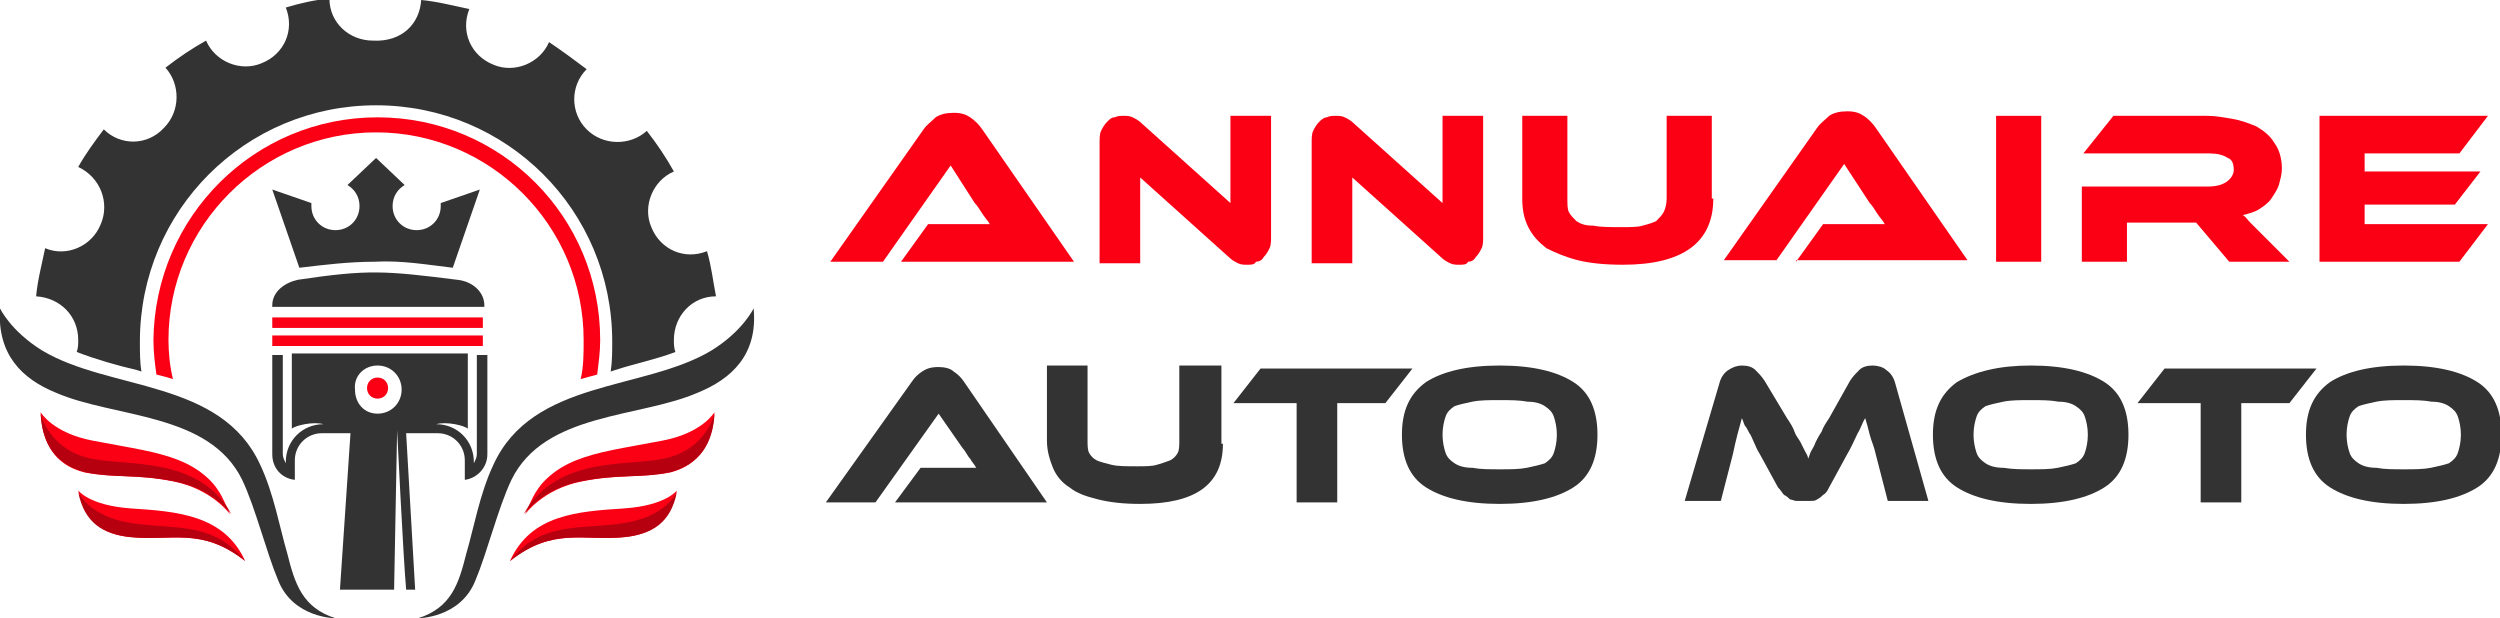 <?xml version="1.0" encoding="utf-8"?>
<!-- Generator: Adobe Illustrator 24.1.0, SVG Export Plug-In . SVG Version: 6.00 Build 0)  -->
<svg version="1.1" id="svg2" xmlns="http://www.w3.org/2000/svg" xmlns:xlink="http://www.w3.org/1999/xlink" x="0px" y="0px"
	 width="166.2px" height="41.1px" viewBox="0 0 166.2 41.1" style="enable-background:new 0 0 166.2 41.1;" xml:space="preserve">
<style type="text/css">
	.st0{fill:#FB0015;}
	.st1{fill:#333333;}
	.st2{fill-rule:evenodd;clip-rule:evenodd;fill:#333333;}
	.st3{fill-rule:evenodd;clip-rule:evenodd;fill:#FB0015;}
	.st4{fill-rule:evenodd;clip-rule:evenodd;fill:#B7000F;}
</style>
<g>
	<path class="st0" d="M59.9,17.4l1.8-2.5h2.4c0.3,0,0.6,0,0.9,0s0.6,0,0.8,0c-0.1-0.2-0.3-0.4-0.5-0.7c-0.2-0.3-0.3-0.5-0.5-0.7
		L63.2,11l-4.5,6.4h-3.5l6.2-8.8c0.2-0.3,0.5-0.5,0.8-0.8c0.3-0.2,0.7-0.3,1.2-0.3c0.5,0,0.8,0.1,1.1,0.3c0.3,0.2,0.6,0.5,0.8,0.8
		l6.1,8.8H59.9z"/>
	<path class="st0" d="M82.9,17.6c-0.2,0-0.4,0-0.6-0.1c-0.2-0.1-0.4-0.2-0.6-0.4l-5.9-5.3v5.7h-2.7v-8c0-0.3,0-0.6,0.1-0.8
		c0.1-0.2,0.2-0.4,0.4-0.6s0.3-0.3,0.5-0.3c0.2-0.1,0.4-0.1,0.6-0.1c0.2,0,0.4,0,0.6,0.1c0.2,0.1,0.4,0.2,0.6,0.4l5.9,5.3V7.7h2.7v8
		c0,0.3,0,0.6-0.1,0.8c-0.1,0.2-0.2,0.4-0.4,0.6c-0.1,0.2-0.3,0.3-0.5,0.3C83.4,17.6,83.2,17.6,82.9,17.6z"/>
	<path class="st0" d="M97,17.6c-0.2,0-0.4,0-0.6-0.1c-0.2-0.1-0.4-0.2-0.6-0.4l-5.9-5.3v5.7h-2.7v-8c0-0.3,0-0.6,0.1-0.8
		c0.1-0.2,0.2-0.4,0.4-0.6c0.1-0.1,0.3-0.3,0.5-0.3c0.2-0.1,0.4-0.1,0.6-0.1c0.2,0,0.4,0,0.6,0.1c0.2,0.1,0.4,0.2,0.6,0.4l5.9,5.3
		V7.7h2.7v8c0,0.3,0,0.6-0.1,0.8c-0.1,0.2-0.2,0.4-0.4,0.6c-0.1,0.2-0.3,0.3-0.5,0.3C97.5,17.6,97.3,17.6,97,17.6z"/>
	<path class="st0" d="M113.9,13.2c0,2.9-2,4.4-6,4.4c-1.2,0-2.2-0.1-3-0.3c-0.8-0.2-1.5-0.5-2.1-0.8c-0.5-0.4-0.9-0.8-1.2-1.4
		s-0.4-1.2-0.4-1.9V7.7h3v5.5c0,0.4,0,0.7,0.1,0.9c0.1,0.2,0.3,0.4,0.5,0.6c0.3,0.2,0.6,0.3,1.1,0.3c0.5,0.1,1.1,0.1,1.9,0.1
		c0.6,0,1.1,0,1.4-0.1c0.4-0.1,0.7-0.2,0.9-0.3c0.2-0.2,0.4-0.4,0.5-0.6c0.1-0.2,0.2-0.5,0.2-0.9V7.7h3V13.2z"/>
	<path class="st0" d="M119.4,17.4l1.8-2.5h2.4c0.3,0,0.6,0,0.9,0s0.6,0,0.8,0c-0.1-0.2-0.3-0.4-0.5-0.7c-0.2-0.3-0.3-0.5-0.5-0.7
		l-1.7-2.6l-4.5,6.4h-3.5l6.2-8.8c0.2-0.3,0.5-0.5,0.8-0.8c0.3-0.2,0.7-0.3,1.2-0.3c0.5,0,0.8,0.1,1.1,0.3c0.3,0.2,0.6,0.5,0.8,0.8
		l6.1,8.8H119.4z"/>
	<path class="st0" d="M135.7,17.4h-3V7.7h3V17.4z"/>
	<path class="st0" d="M152.2,17.4h-4l-2.2-2.6h-4.6v2.6h-3v-5h8.4c0.5,0,0.9-0.1,1.2-0.3c0.3-0.2,0.5-0.5,0.5-0.8
		c0-0.4-0.1-0.7-0.4-0.8c-0.3-0.2-0.7-0.3-1.2-0.3h-8.4l2-2.5h6.2c0.6,0,1.1,0.1,1.7,0.2c0.6,0.1,1.1,0.3,1.6,0.5
		c0.5,0.3,0.9,0.6,1.2,1.1c0.3,0.4,0.5,1,0.5,1.7c0,0.4-0.1,0.7-0.2,1.1c-0.1,0.3-0.3,0.6-0.5,0.9c-0.2,0.3-0.5,0.5-0.8,0.7
		c-0.3,0.2-0.7,0.3-1.1,0.4c0.2,0.1,0.3,0.3,0.5,0.5c0.2,0.2,0.5,0.5,0.8,0.8L152.2,17.4z"/>
	<path class="st0" d="M165.4,14.9l-1.9,2.5h-9.3V7.7h11.2l-1.9,2.5h-6.3v1.2h7.7l-1.7,2.2h-6v1.3H165.4z"/>
	<path class="st1" d="M59.5,33.4l1.7-2.3h2.2c0.3,0,0.5,0,0.8,0c0.3,0,0.5,0,0.7,0c-0.1-0.2-0.3-0.4-0.4-0.6
		c-0.2-0.2-0.3-0.5-0.5-0.7l-1.6-2.3l-4.2,5.9h-3.3l5.7-8c0.2-0.3,0.4-0.5,0.7-0.7c0.3-0.2,0.6-0.3,1.1-0.3c0.4,0,0.8,0.1,1,0.3
		c0.3,0.2,0.5,0.4,0.7,0.7l5.5,8H59.5z"/>
	<path class="st1" d="M81.3,29.5c0,2.7-1.8,4-5.5,4c-1.1,0-2-0.1-2.8-0.3c-0.8-0.2-1.4-0.4-1.9-0.8c-0.5-0.3-0.9-0.8-1.1-1.3
		c-0.2-0.5-0.4-1.1-0.4-1.8v-5h2.7v5c0,0.3,0,0.6,0.1,0.8c0.1,0.2,0.3,0.4,0.5,0.5c0.2,0.1,0.6,0.2,1,0.3c0.4,0.1,1,0.1,1.7,0.1
		c0.5,0,1,0,1.3-0.1c0.4-0.1,0.6-0.2,0.9-0.3c0.2-0.1,0.4-0.3,0.5-0.5c0.1-0.2,0.1-0.5,0.1-0.8v-5h2.8V29.5z"/>
	<path class="st1" d="M93.9,24.5l-1.8,2.3h-3.2v6.6h-2.7v-6.6H82l1.8-2.3H93.9z"/>
	<path class="st1" d="M99.7,24.3c2.2,0,3.8,0.4,4.9,1.1c1.1,0.7,1.6,1.9,1.6,3.5c0,1.6-0.5,2.8-1.6,3.5c-1.1,0.7-2.7,1.1-4.9,1.1
		c-2.2,0-3.8-0.4-4.9-1.1c-1.1-0.7-1.6-1.9-1.6-3.5c0-1.6,0.5-2.7,1.6-3.5C95.9,24.7,97.5,24.3,99.7,24.3z M99.7,31.2
		c0.7,0,1.3,0,1.8-0.1c0.5-0.1,0.9-0.2,1.2-0.3c0.3-0.2,0.5-0.4,0.6-0.7c0.1-0.3,0.2-0.7,0.2-1.2c0-0.5-0.1-0.9-0.2-1.2
		c-0.1-0.3-0.3-0.5-0.6-0.7c-0.3-0.2-0.7-0.3-1.2-0.3c-0.5-0.1-1.1-0.1-1.8-0.1s-1.3,0-1.8,0.1c-0.5,0.1-0.9,0.2-1.2,0.3
		c-0.3,0.2-0.5,0.4-0.6,0.7c-0.1,0.3-0.2,0.7-0.2,1.2c0,0.5,0.1,0.9,0.2,1.2c0.1,0.3,0.3,0.5,0.6,0.7c0.3,0.2,0.7,0.3,1.2,0.3
		C98.4,31.2,99,31.2,99.7,31.2z"/>
	<path class="st1" d="M118.8,27.8c0.2,0.3,0.4,0.6,0.5,0.9c0.1,0.3,0.3,0.5,0.4,0.7c0.1,0.2,0.2,0.4,0.3,0.6
		c0.1,0.2,0.2,0.3,0.2,0.5c0.1-0.2,0.1-0.3,0.2-0.5c0.1-0.2,0.2-0.3,0.3-0.6c0.1-0.2,0.2-0.4,0.4-0.7c0.1-0.3,0.3-0.6,0.5-0.9
		l1.4-2.5c0.2-0.3,0.4-0.5,0.6-0.7c0.2-0.2,0.5-0.3,0.9-0.3c0.3,0,0.7,0.1,0.9,0.3c0.3,0.2,0.5,0.5,0.6,0.9l2.2,7.8h-2.7l-0.8-3.1
		c-0.1-0.5-0.3-0.9-0.4-1.3c-0.1-0.4-0.2-0.8-0.3-1.1c-0.2,0.3-0.3,0.7-0.5,1c-0.2,0.4-0.4,0.9-0.7,1.4l-1.2,2.2
		c-0.1,0.2-0.2,0.4-0.4,0.5c-0.1,0.1-0.2,0.2-0.4,0.3c-0.1,0.1-0.3,0.1-0.4,0.1c-0.1,0-0.3,0-0.5,0c-0.2,0-0.3,0-0.5,0
		c-0.1,0-0.3-0.1-0.4-0.1c-0.1-0.1-0.2-0.2-0.4-0.3c-0.1-0.1-0.2-0.3-0.4-0.5l-1.2-2.2c-0.2-0.3-0.3-0.6-0.4-0.8
		c-0.1-0.2-0.2-0.5-0.3-0.6c-0.1-0.2-0.2-0.4-0.3-0.5c-0.1-0.2-0.1-0.3-0.2-0.5c-0.1,0.4-0.2,0.7-0.3,1.1c-0.1,0.4-0.2,0.8-0.3,1.3
		l-0.8,3.1H112l2.3-7.8c0.1-0.4,0.3-0.7,0.6-0.9c0.3-0.2,0.6-0.3,0.9-0.3c0.4,0,0.7,0.1,0.9,0.3c0.2,0.2,0.4,0.4,0.6,0.7L118.8,27.8
		z"/>
	<path class="st1" d="M135,24.3c2.2,0,3.8,0.4,4.9,1.1c1.1,0.7,1.6,1.9,1.6,3.5c0,1.6-0.5,2.8-1.6,3.5c-1.1,0.7-2.7,1.1-4.9,1.1
		c-2.2,0-3.8-0.4-4.9-1.1c-1.1-0.7-1.6-1.9-1.6-3.5c0-1.6,0.5-2.7,1.6-3.5C131.3,24.7,132.9,24.3,135,24.3z M135,31.2
		c0.7,0,1.3,0,1.8-0.1c0.5-0.1,0.9-0.2,1.2-0.3c0.3-0.2,0.5-0.4,0.6-0.7c0.1-0.3,0.2-0.7,0.2-1.2c0-0.5-0.1-0.9-0.2-1.2
		c-0.1-0.3-0.3-0.5-0.6-0.7c-0.3-0.2-0.7-0.3-1.2-0.3c-0.5-0.1-1.1-0.1-1.8-0.1s-1.3,0-1.8,0.1c-0.5,0.1-0.9,0.2-1.2,0.3
		c-0.3,0.2-0.5,0.4-0.6,0.7c-0.1,0.3-0.2,0.7-0.2,1.2c0,0.5,0.1,0.9,0.2,1.2c0.1,0.3,0.3,0.5,0.6,0.7c0.3,0.2,0.7,0.3,1.2,0.3
		C133.8,31.2,134.4,31.2,135,31.2z"/>
	<path class="st1" d="M154,24.5l-1.8,2.3H149v6.6h-2.7v-6.6h-4.2l1.8-2.3H154z"/>
	<path class="st1" d="M159.8,24.3c2.2,0,3.8,0.4,4.9,1.1c1.1,0.7,1.6,1.9,1.6,3.5c0,1.6-0.5,2.8-1.6,3.5c-1.1,0.7-2.7,1.1-4.9,1.1
		c-2.2,0-3.8-0.4-4.9-1.1c-1.1-0.7-1.6-1.9-1.6-3.5c0-1.6,0.5-2.7,1.6-3.5C156,24.7,157.6,24.3,159.8,24.3z M159.8,31.2
		c0.7,0,1.3,0,1.8-0.1c0.5-0.1,0.9-0.2,1.2-0.3c0.3-0.2,0.5-0.4,0.6-0.7c0.1-0.3,0.2-0.7,0.2-1.2c0-0.5-0.1-0.9-0.2-1.2
		c-0.1-0.3-0.3-0.5-0.6-0.7c-0.3-0.2-0.7-0.3-1.2-0.3c-0.5-0.1-1.1-0.1-1.8-0.1s-1.3,0-1.8,0.1c-0.5,0.1-0.9,0.2-1.2,0.3
		c-0.3,0.2-0.5,0.4-0.6,0.7c-0.1,0.3-0.2,0.7-0.2,1.2c0,0.5,0.1,0.9,0.2,1.2c0.1,0.3,0.3,0.5,0.6,0.7c0.3,0.2,0.7,0.3,1.2,0.3
		C158.5,31.2,159.1,31.2,159.8,31.2z"/>
</g>
<g>
	<path class="st2" d="M28,0c1.1,0.1,2.2,0.4,3.2,0.6c-0.6,1.5,0.1,3.1,1.6,3.7c1.4,0.6,3.1-0.1,3.7-1.5C37.4,3.4,38.2,4,39,4.6
		c-1.1,1.1-1.1,2.9,0,4c1.1,1.1,2.9,1.1,4,0.1c0.7,0.9,1.3,1.8,1.8,2.7c-1.4,0.6-2.1,2.3-1.5,3.7c0.6,1.5,2.2,2.2,3.7,1.6
		c0.3,1,0.4,2,0.6,3c-1.6,0-2.8,1.3-2.8,2.9c0,0.3,0,0.5,0.1,0.8c-1.3,0.5-2.8,0.8-4,1.2l-0.3,0.1c0.1-0.7,0.1-1.3,0.1-2
		c0-8.7-7-15.7-15.7-15.7c-8.7,0-15.7,7-15.7,15.7c0,0.7,0,1.4,0.1,2l-0.3-0.1c-1.3-0.3-2.7-0.7-4-1.2c0.1-0.3,0.1-0.5,0.1-0.8
		c0-1.6-1.2-2.8-2.8-2.9c0.1-1.1,0.4-2.2,0.6-3.2c1.4,0.6,3.1-0.1,3.7-1.6c0.6-1.4,0-3.1-1.5-3.8c0.5-0.9,1.1-1.7,1.7-2.5
		c1.1,1.1,2.9,1.1,4-0.1c1.1-1.1,1.1-2.9,0.1-4c0.9-0.7,1.8-1.3,2.7-1.8c0.6,1.4,2.3,2.1,3.7,1.5c1.5-0.6,2.2-2.2,1.6-3.7
		c1-0.3,1.9-0.5,2.9-0.6c0,1.6,1.3,2.8,2.9,2.8C26.7,2.8,27.9,1.6,28,0L28,0z"/>
	<path class="st3" d="M25.1,7.8c8.2,0,14.8,6.6,14.8,14.8c0,0.8-0.1,1.5-0.2,2.3c-0.4,0.1-0.7,0.2-1.1,0.3c0.2-0.8,0.2-1.7,0.2-2.6
		c0-7.6-6.2-13.8-13.8-13.8c-7.6,0-13.8,6.2-13.8,13.8c0,0.9,0.1,1.8,0.3,2.6c-0.3-0.1-0.7-0.2-1.1-0.3c-0.1-0.7-0.2-1.5-0.2-2.3
		C10.3,14.4,16.9,7.8,25.1,7.8L25.1,7.8z"/>
	<path class="st2" d="M50.1,20.5c0,0-0.7,1.5-2.8,2.8c-4.5,2.7-11.9,1.9-14.5,7.6c-0.9,1.9-1.3,4.2-1.8,5.9c-0.5,2-1,3.6-3.2,4.3
		c0,0,2.8,0,3.8-2.5c0.8-1.9,1.5-4.8,2.4-6.7c2.2-4.5,8.5-4.1,12.4-5.8C48.6,25.2,50.4,23.6,50.1,20.5L50.1,20.5z M0,20.5
		c0,0,0.7,1.5,2.8,2.8c4.5,2.7,11.9,1.9,14.5,7.6c0.9,1.9,1.3,4.2,1.8,5.9c0.5,2,1,3.6,3.2,4.3c0,0-2.8,0-3.8-2.5
		c-0.8-1.9-1.5-4.8-2.4-6.7c-2.2-4.5-8.5-4.1-12.4-5.8C1.5,25.2-0.2,23.6,0,20.5L0,20.5z"/>
	<path class="st2" d="M30.1,17.8l1.8-5.2l-2.6,0.9c0,0.1,0,0.1,0,0.2c0,0.9-0.7,1.6-1.6,1.6c-0.9,0-1.6-0.7-1.6-1.6
		c0-0.6,0.3-1.1,0.8-1.4l-1.9-1.8l-1.9,1.8c0.5,0.3,0.8,0.8,0.8,1.4c0,0.9-0.7,1.6-1.6,1.6c-0.9,0-1.6-0.7-1.6-1.6c0,0,0-0.1,0-0.2
		l-2.6-0.9l1.8,5.2c1.7-0.2,3.3-0.4,5-0.4C26.7,17.3,28.4,17.6,30.1,17.8L30.1,17.8z"/>
	<path class="st3" d="M32.1,21.1v0.7H18.1v-0.7H32.1z M32.1,22.3v0.7H18.1v-0.7H32.1z M25.1,25.1c0.4,0,0.7,0.3,0.7,0.7
		c0,0.4-0.3,0.7-0.7,0.7c-0.4,0-0.7-0.3-0.7-0.7C24.4,25.4,24.7,25.1,25.1,25.1L25.1,25.1z"/>
	<path class="st2" d="M25.1,24.3c0.9,0,1.6,0.7,1.6,1.6c0,0.9-0.7,1.6-1.6,1.6c-0.9,0-1.5-0.7-1.5-1.6C23.5,25,24.2,24.3,25.1,24.3
		L25.1,24.3z M27,28.8l0.6,10.4H27c-0.2-2.3-0.6-10.6-0.6-10.6l-0.2,10.6h-0.8h-0.5h-2.3l0.7-10.4h-1.9c-1,0-1.8,0.8-1.8,1.8v1.3
		c-0.9-0.1-1.5-0.8-1.5-1.7v-6.6h0.7v6.6c0,0.2,0.1,0.4,0.2,0.6v-0.1c0-1.4,1.1-2.5,2.5-2.5c-0.7-0.2-1.9,0.1-2.1,0.3l0-5h11.7l0,5
		c-0.2-0.2-1.4-0.5-2.1-0.3c1.4,0,2.5,1.1,2.5,2.5v0.1c0.1-0.2,0.2-0.4,0.2-0.6v-6.6h0.7v6.6c0,0.9-0.7,1.6-1.5,1.7v-1.3
		c0-1-0.8-1.8-1.8-1.8H27z"/>
	<path class="st2" d="M19.8,18.6c4.7-0.7,5.8-0.6,10.6,0c1,0.1,1.8,0.8,1.8,1.7v0.1H18.1v-0.1C18.1,19.4,18.9,18.8,19.8,18.6
		L19.8,18.6z"/>
	<path class="st3" d="M2.7,27.4c0,0,0.8,1.4,3.5,1.9c2.6,0.5,4.2,0.7,5.7,1.3c1.5,0.6,2.3,1.5,2.6,2c0.3,0.4,0.8,1.6,0.8,1.6
		s-1.2-1.7-3.8-2.2c-2.5-0.5-3.9-0.2-5.9-0.6C3.6,30.9,2.8,29.4,2.7,27.4L2.7,27.4z"/>
	<path class="st4" d="M15.4,34.2c0,0-1.2-1.7-3.8-2.2c-2.5-0.5-3.9-0.2-5.9-0.6c-2-0.5-2.9-1.9-3-3.9c0,0,0.5,2.2,3,2.9
		C8.1,31.1,13.1,30.1,15.4,34.2L15.4,34.2z"/>
	<path class="st3" d="M5.2,32.6c0,0,0.7,1,3.5,1.2c3,0.2,6.2,0.4,7.6,3.5c-2.9-2.3-4.9-1.3-7.7-1.6C6.9,35.5,5.7,34.8,5.2,32.6
		L5.2,32.6z"/>
	<path class="st4" d="M16.3,37.3c-2.9-2.3-4.9-1.3-7.7-1.6c-1.7-0.2-3-0.9-3.4-3c0,0,0.7,1.7,3.7,2.1C11.8,35.2,14.2,34.7,16.3,37.3
		L16.3,37.3z"/>
	<path class="st3" d="M47.5,27.4c0,0-0.8,1.4-3.5,1.9c-2.6,0.5-4.2,0.7-5.7,1.3c-1.5,0.6-2.3,1.5-2.6,2c-0.3,0.4-0.8,1.6-0.8,1.6
		s1.2-1.7,3.8-2.2c2.5-0.5,3.9-0.2,5.9-0.6C46.5,30.9,47.4,29.4,47.5,27.4L47.5,27.4z"/>
	<path class="st4" d="M34.8,34.2c0,0,1.2-1.7,3.8-2.2c2.5-0.5,3.9-0.2,5.9-0.6c2-0.5,2.9-1.9,3-3.9c0,0-0.5,2.2-3,2.9
		C42.1,31.1,37.1,30.1,34.8,34.2L34.8,34.2z"/>
	<path class="st3" d="M45,32.6c0,0-0.7,1-3.5,1.2c-3.1,0.2-6.2,0.4-7.6,3.5c2.9-2.3,4.9-1.3,7.7-1.6C43.2,35.5,44.5,34.8,45,32.6
		L45,32.6z"/>
	<path class="st4" d="M33.9,37.3c2.9-2.3,4.9-1.3,7.7-1.6c1.7-0.2,3-0.9,3.4-3c0,0-0.7,1.7-3.7,2.1C38.4,35.2,35.9,34.7,33.9,37.3
		L33.9,37.3z"/>
</g>
</svg>
